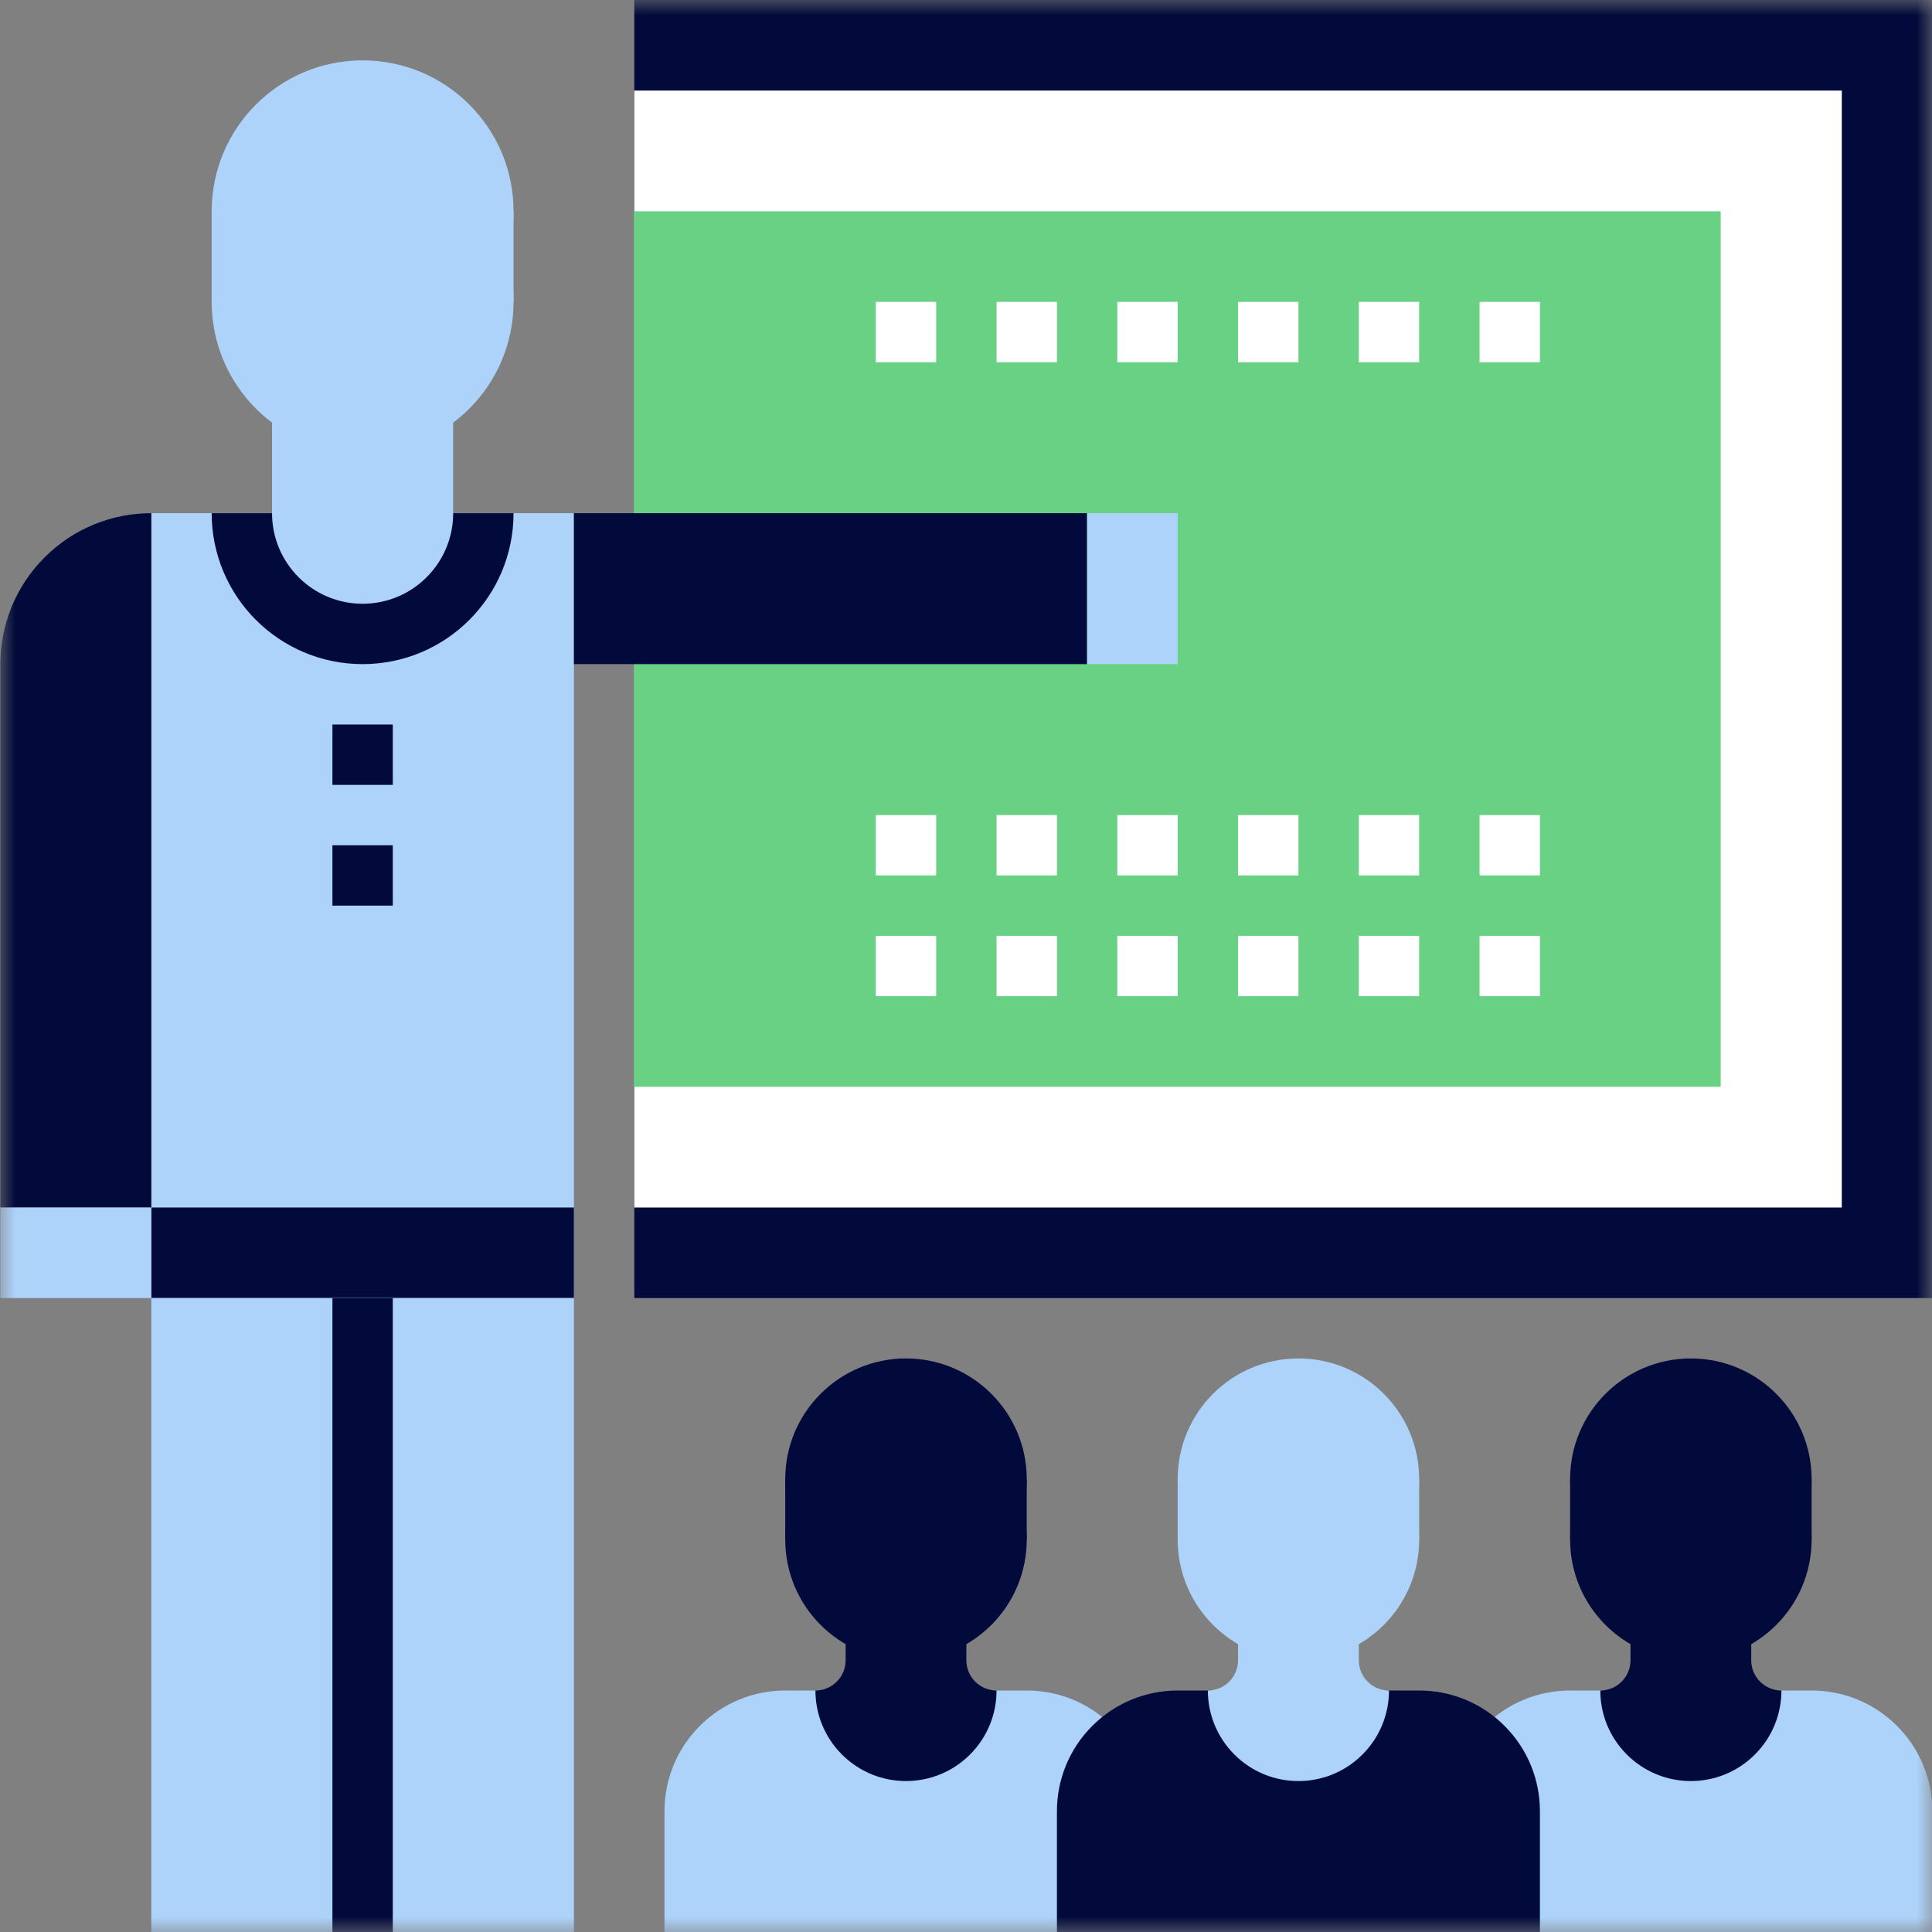 <?xml version="1.0" encoding="UTF-8"?>
<svg width="64px" height="64px" viewBox="0 0 64 64" version="1.1" xmlns="http://www.w3.org/2000/svg" xmlns:xlink="http://www.w3.org/1999/xlink">
    <rect x="0" y="0" width="64" height="64" fill="#808080" stroke="none"/>
    <title>Icon 54</title>
    <defs>
        <rect id="path-1" x="0" y="0" width="64" height="64"></rect>
    </defs>
    <g id="Gray-DI-Icon-Set" stroke="none" stroke-width="1" fill="none" fill-rule="evenodd">
        <g id="Complete-64-x-64-Icon-Grid" transform="translate(-912, -642)">
            <g id="Icon-54" transform="translate(912, 642)">
                <mask id="mask-2" fill="white">
                    <use xlink:href="#path-1"></use>
                </mask>
                <g id="Mask"></g>
                <g id="school-people-students-study-teaching-education-class" mask="url(#mask-2)">
                    <g transform="translate(0.012, 0)" id="Group">
                        <g transform="translate(20.988, 0)">
                            <rect id="Rectangle" fill="#010A3A" fill-rule="nonzero" x="0.012" y="0" width="43" height="43"></rect>
                            <rect id="Rectangle" fill="#FFFFFF" fill-rule="nonzero" x="0.012" y="3" width="40" height="37"></rect>
                            <rect id="Rectangle" fill="#68D183" fill-rule="nonzero" x="0" y="7" width="36" height="29"></rect>
                        </g>
                        <g transform="translate(0, 2)">
                            <rect id="Rectangle" fill="#ADD3FB" fill-rule="nonzero" x="5" y="15" width="14" height="26"></rect>
                            <rect id="Rectangle" fill="#010A3A" fill-rule="nonzero" x="5" y="38" width="14" height="3"></rect>
                            <rect id="Rectangle" fill="#ADD3FB" fill-rule="nonzero" x="5" y="41" width="14" height="21"></rect>
                            <line x1="12" y1="62" x2="12" y2="41" id="Path" stroke="#010A3A" stroke-width="2"></line>
                            <g transform="translate(11.5, 22)" id="Path" stroke="#010A3A" stroke-width="2">
                                <line x1="0.5" y1="2" x2="0.5" y2="0"></line>
                                <line x1="0.5" y1="6" x2="0.5" y2="4"></line>
                            </g>
                            <rect id="Rectangle" fill="#ADD3FB" fill-rule="nonzero" x="9" y="10" width="6" height="9"></rect>
                            <g transform="translate(7, 0)" fill="#ADD3FB" fill-rule="nonzero">
                                <circle id="Oval" cx="5" cy="5" r="5"></circle>
                                <circle id="Oval" cx="5" cy="8" r="5"></circle>
                                <rect id="Rectangle" x="0" y="5" width="10" height="3"></rect>
                            </g>
                            <g transform="translate(0, 15)" fill-rule="nonzero">
                                <path d="M5,23 L0,23 L0,5 C0,3.721 0.488,2.441 1.465,1.465 C2.44,0.488 3.721,0 5,0 L5,0 L5,23 Z" id="Path" fill="#010A3A"></path>
                                <rect id="Rectangle" fill="#ADD3FB" x="0" y="23" width="5" height="3"></rect>
                            </g>
                            <g transform="translate(19, 15)" fill-rule="nonzero" id="Rectangle">
                                <rect fill="#010A3A" x="0" y="0" width="17" height="5"></rect>
                                <rect fill="#ADD3FB" x="17" y="0" width="3" height="5"></rect>
                            </g>
                            <path d="M16,15 C16,17.209 14.209,19 12,19 C9.791,19 8,17.209 8,15" id="Path" stroke="#010A3A" stroke-width="2"></path>
                        </g>
                        <g transform="translate(22, 45)">
                            <g transform="translate(26, 0)" fill-rule="nonzero">
                                <path d="M16,15 C16,13.977 15.609,12.952 14.828,12.172 C14.048,11.391 13.023,11 12,11 L4,11 C2.977,11 1.952,11.391 1.172,12.172 C0.391,12.952 0,13.977 0,15 L0,19 L16,19 L16,15 Z" id="Path" fill="#ADD3FB"></path>
                                <path d="M10.293,10.707 C10.098,10.512 10,10.256 10,10 L10,9 L6,9 L6,10 C6,10.256 5.902,10.512 5.707,10.707 C5.512,10.902 5.256,11 5,11 C5,11.768 5.293,12.535 5.879,13.121 C6.465,13.707 7.232,14 8,14 C8.768,14 9.535,13.707 10.121,13.121 C10.707,12.535 11,11.768 11,11 C10.744,11 10.488,10.902 10.293,10.707 Z" id="Path" fill="#010A3A"></path>
                                <g transform="translate(4, 0)" fill="#010A3A">
                                    <circle id="Oval" cx="4" cy="4" r="4"></circle>
                                    <circle id="Oval" cx="4" cy="6" r="4"></circle>
                                    <rect id="Rectangle" x="0" y="4" width="8" height="2"></rect>
                                </g>
                            </g>
                            <g fill-rule="nonzero">
                                <path d="M16,15 C16,13.977 15.609,12.952 14.828,12.172 C14.048,11.391 13.023,11 12,11 L4,11 C2.977,11 1.952,11.391 1.172,12.172 C0.391,12.952 0,13.977 0,15 L0,19 L16,19 L16,15 Z" id="Path" fill="#ADD3FB"></path>
                                <path d="M10.293,10.707 C10.098,10.512 10,10.256 10,10 L10,9 L6,9 L6,10 C6,10.256 5.902,10.512 5.707,10.707 C5.512,10.902 5.256,11 5,11 C5,11.768 5.293,12.535 5.879,13.121 C6.465,13.707 7.232,14 8,14 C8.768,14 9.535,13.707 10.121,13.121 C10.707,12.535 11,11.768 11,11 C10.744,11 10.488,10.902 10.293,10.707 Z" id="Path" fill="#010A3A"></path>
                                <g transform="translate(4, 0)" fill="#010A3A">
                                    <circle id="Oval" cx="4" cy="4" r="4"></circle>
                                    <circle id="Oval" cx="4" cy="6" r="4"></circle>
                                    <rect id="Rectangle" x="0" y="4" width="8" height="2"></rect>
                                </g>
                            </g>
                            <g transform="translate(13, 0)" fill-rule="nonzero">
                                <path d="M16,15 C16,13.977 15.609,12.952 14.828,12.172 C14.048,11.391 13.023,11 12,11 L4,11 C2.977,11 1.952,11.391 1.172,12.172 C0.391,12.952 0,13.977 0,15 L0,19 L16,19 L16,15 Z" id="Path" fill="#010A3A"></path>
                                <path d="M10.293,10.707 C10.098,10.512 10,10.256 10,10 L10,9 L6,9 L6,10 C6,10.256 5.902,10.512 5.707,10.707 C5.512,10.902 5.256,11 5,11 C5,11.768 5.293,12.535 5.879,13.121 C6.465,13.707 7.232,14 8,14 C8.768,14 9.535,13.707 10.121,13.121 C10.707,12.535 11,11.768 11,11 C10.744,11 10.488,10.902 10.293,10.707 Z" id="Path" fill="#ADD3FB"></path>
                                <g transform="translate(4, 0)" fill="#ADD3FB">
                                    <circle id="Oval" cx="4" cy="4" r="4"></circle>
                                    <circle id="Oval" cx="4" cy="6" r="4"></circle>
                                    <rect id="Rectangle" x="0" y="4" width="8" height="2"></rect>
                                </g>
                            </g>
                        </g>
                        <g transform="translate(29, 10.5)">
                            <line x1="4" y1="17.5" x2="6" y2="17.5" id="Path" stroke="#FFFFFF" stroke-width="2"></line>
                            <line x1="0" y1="17.5" x2="2" y2="17.5" id="Path" stroke="#FFFFFF" stroke-width="2"></line>
                            <line x1="4" y1="0.5" x2="6" y2="0.5" id="Path" stroke="#FFFFFF" stroke-width="2"></line>
                            <line x1="0" y1="0.5" x2="2" y2="0.5" id="Path" stroke="#FFFFFF" stroke-width="2"></line>
                            <line x1="4" y1="21.5" x2="6" y2="21.5" id="Path" stroke="#FFFFFF" stroke-width="2"></line>
                            <line x1="0" y1="21.5" x2="2" y2="21.5" id="Path" stroke="#FFFFFF" stroke-width="2"></line>
                            <line x1="8" y1="17.5" x2="10" y2="17.5" id="Path" stroke="#FFFFFF" stroke-width="2"></line>
                            <line x1="8" y1="0.5" x2="10" y2="0.5" id="Path" stroke="#FFFFFF" stroke-width="2"></line>
                            <line x1="8" y1="21.5" x2="10" y2="21.5" id="Path" stroke="#FFFFFF" stroke-width="2"></line>
                            <line x1="12" y1="17.5" x2="14" y2="17.5" id="Path" stroke="#FFFFFF" stroke-width="2"></line>
                            <line x1="12" y1="0.5" x2="14" y2="0.5" id="Path" stroke="#FFFFFF" stroke-width="2"></line>
                            <line x1="12" y1="21.5" x2="14" y2="21.5" id="Path" stroke="#FFFFFF" stroke-width="2"></line>
                            <line x1="16" y1="17.5" x2="18" y2="17.5" id="Path" stroke="#FFFFFF" stroke-width="2"></line>
                            <line x1="20" y1="17.5" x2="22" y2="17.5" id="Path" stroke="#FFFFFF" stroke-width="2"></line>
                            <line x1="16" y1="0.5" x2="18" y2="0.5" id="Path" stroke="#FFFFFF" stroke-width="2"></line>
                            <line x1="20" y1="0.5" x2="22" y2="0.5" id="Path" stroke="#FFFFFF" stroke-width="2"></line>
                            <line x1="16" y1="21.5" x2="18" y2="21.5" id="Path" stroke="#FFFFFF" stroke-width="2"></line>
                            <line x1="20" y1="21.5" x2="22" y2="21.5" id="Path" stroke="#FFFFFF" stroke-width="2"></line>
                        </g>
                    </g>
                </g>
            </g>
        </g>
    </g>
</svg>